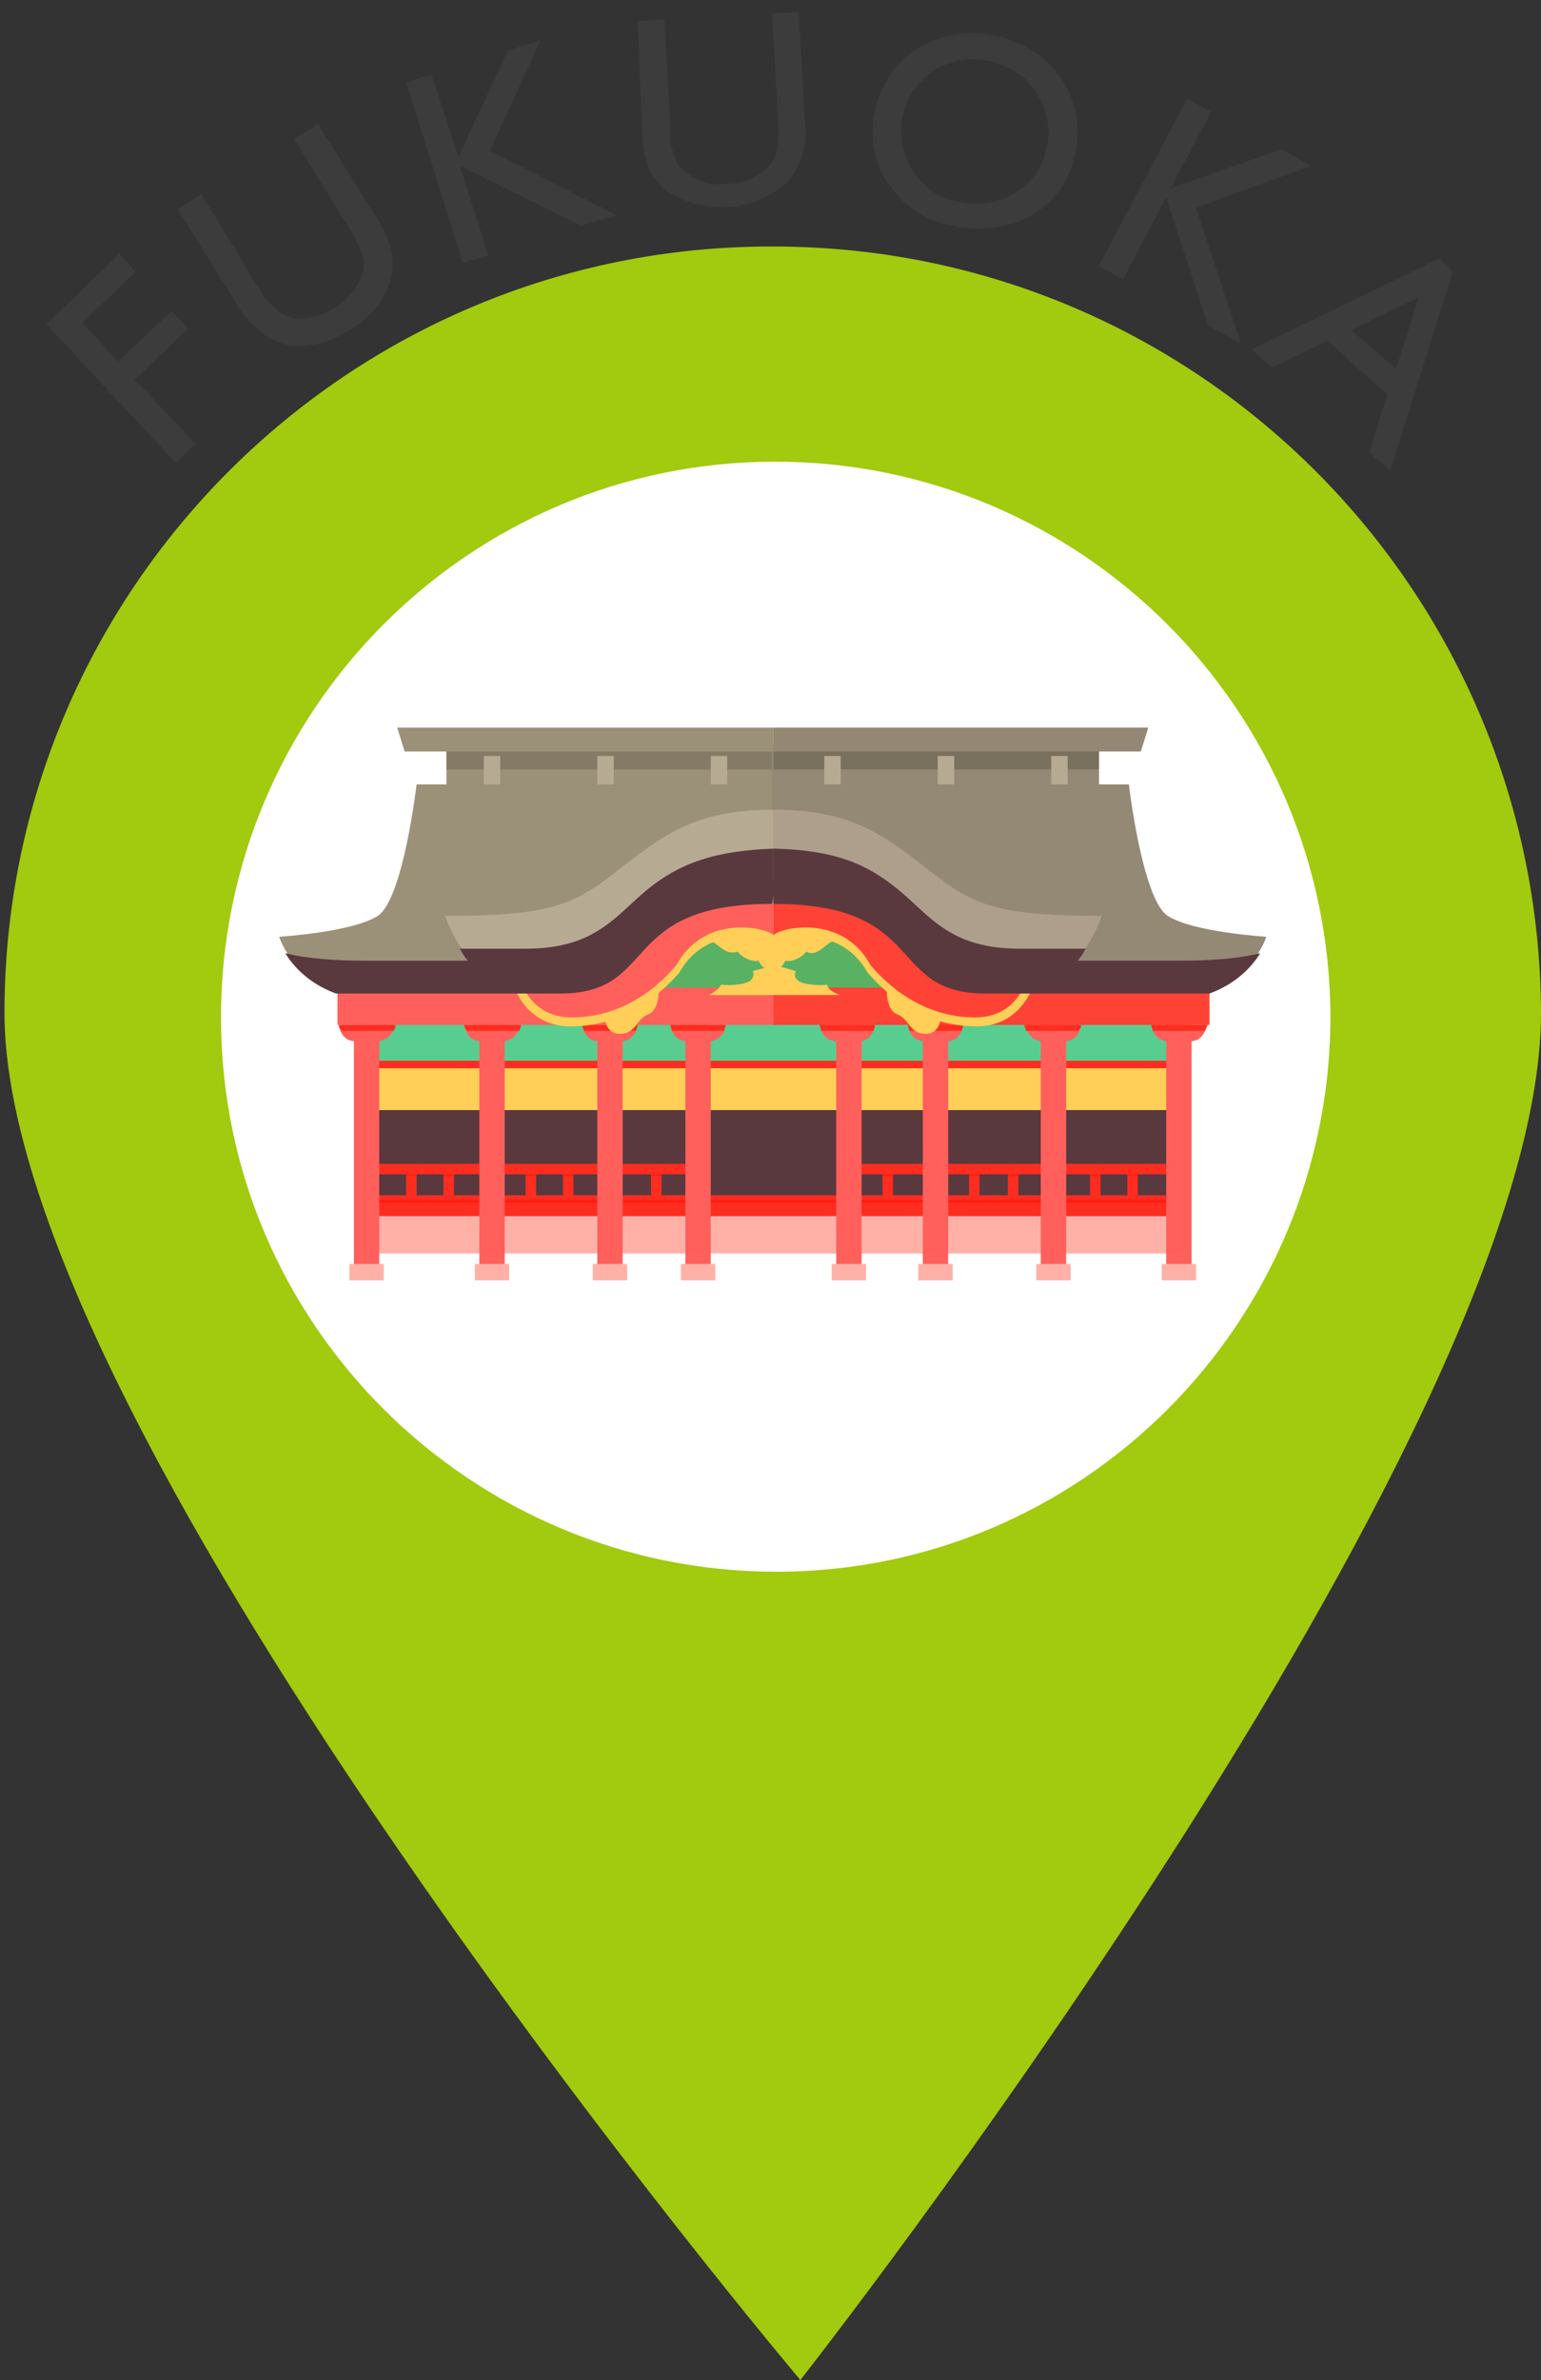 <?xml version="1.0" encoding="utf-8"?>
<!-- Generator: Adobe Illustrator 25.4.1, SVG Export Plug-In . SVG Version: 6.00 Build 0)  -->
<svg version="1.1" id="fukuoka.svg" xmlns="http://www.w3.org/2000/svg" xmlns:xlink="http://www.w3.org/1999/xlink" x="0px"
	 y="0px" viewBox="0 0 103.2 159.3" style="enable-background:new 0 0 103.2 159.3;" xml:space="preserve">
<rect x="0" y="0" width="103.2" height="159.3" fill="#333333" stroke="none"/>
<style type="text/css">
	.st0{fill-rule:evenodd;clip-rule:evenodd;fill:#A2CA0E;}
	.st1{fill-rule:evenodd;clip-rule:evenodd;fill:#3C3C3C;}
	.st2{fill-rule:evenodd;clip-rule:evenodd;fill:#FFFFFF;}
	.st3{fill:#FFB1A8;}
	.st4{fill:#59393E;}
	.st5{fill:#FFCF57;}
	.st6{fill:#FF2C20;}
	.st7{fill:#FF1D11;}
	.st8{fill:#59CD90;}
	.st9{fill:#59B263;}
	.st10{fill:#FF605C;}
	.st11{fill:#FF4236;}
	.st12{fill:#9B9179;}
	.st13{fill:#948975;}
	.st14{fill:#B7AA93;}
	.st15{fill:#AD9F8B;}
	.st16{fill:#847A66;}
	.st17{fill:#7A705E;}
	.st18{fill:#948874;}
</style>
<path id="シェイプ_5" class="st0" d="M103.2,67.8c0,28.4-49.6,91.5-49.6,91.5S0.3,96.2,0.3,67.8c0-28.4,23.1-51.4,51.5-51.3
	C80.2,16.5,103.1,39.5,103.2,67.8"/>
<path id="FUKUOKA" class="st1" d="M11.8,31l1.3-1.3l-4.1-4.3l3.6-3.4l-1.1-1.2l-3.6,3.4l-2.4-2.6l3.6-3.4l-1.1-1.2l-4.9,4.7L11.8,31
	z M23.4,15.3c0.4,0.6,0.7,1.2,0.9,1.9c0.1,0.4,0.1,0.9-0.1,1.3c-0.3,0.9-1,1.6-1.8,2.1c-0.6,0.4-1.2,0.6-1.9,0.7
	c-0.6,0.1-1.1,0-1.6-0.3c-0.7-0.5-1.3-1.2-1.7-1.9L13.5,13l-1.6,1l3.8,6.1c0.4,0.7,0.8,1.3,1.4,1.8c0.3,0.3,0.7,0.6,1.1,0.8
	c0.4,0.2,0.7,0.3,1.1,0.4c1.4,0.2,2.9-0.2,4.1-1c1.3-0.7,2.2-1.8,2.7-3.2c0.1-0.4,0.2-0.8,0.2-1.2c0-0.5-0.1-0.9-0.2-1.3
	c-0.2-0.7-0.6-1.4-1-2l-3.8-6.1l-1.6,1L23.4,15.3z M30.7,10.5L28.9,5l-1.7,0.5L31,17.6l1.7-0.5l-1.9-6l8.1,4l2.4-0.7l-8.5-4.3
	l3.4-7.4L34,3.4L30.7,10.5z M52.1,8.1c0.1,0.7,0,1.4-0.1,2.1c-0.1,0.4-0.4,0.8-0.7,1.1c-0.7,0.6-1.6,1-2.6,1c-0.7,0.1-1.4,0-2-0.3
	c-0.5-0.2-1-0.6-1.3-1c-0.4-0.8-0.6-1.6-0.5-2.5l-0.4-7.2l-1.8,0.1L43,8.6c0,0.8,0.1,1.5,0.3,2.2c0.1,0.4,0.3,0.8,0.6,1.2
	c0.2,0.3,0.5,0.6,0.8,0.8c2.5,1.6,5.7,1.4,7.9-0.5c0.3-0.3,0.5-0.6,0.7-0.9c0.2-0.4,0.4-0.8,0.5-1.3C54,9.5,54,8.8,53.9,8l-0.4-7.2
	l-1.8,0.1L52.1,8.1z M61.5,3.2c-1.5,0.9-2.5,2.4-2.9,4.2c-0.4,1.7-0.1,3.5,0.9,4.9c1,1.5,2.5,2.5,4.3,2.8c1.8,0.4,3.7,0.2,5.3-0.7
	c1.5-0.9,2.6-2.4,2.9-4.1c0.4-1.7,0.1-3.5-0.9-5c-1-1.5-2.6-2.5-4.4-2.9C64.9,2,63,2.3,61.5,3.2L61.5,3.2z M69.4,6.2
	c0.7,1.1,1,2.4,0.7,3.6c-0.2,1.3-1,2.4-2.1,3.1c-1.1,0.7-2.5,0.9-3.8,0.6c-1.3-0.2-2.4-1-3.1-2.1c-1.4-2.3-0.8-5.3,1.5-6.7
	C63.7,4,65,3.8,66.3,4.1C67.6,4.4,68.7,5.1,69.4,6.2L69.4,6.2z M78.4,12.6l2.7-5.1l-1.6-0.9l-5.9,11.2l1.6,0.9l2.9-5.5l2.8,8.6
	l2.2,1.2l-3-9.1l7.7-2.8l-2-1.1L78.4,12.6z M83.8,23.4l1.4,1.2l3.7-1.8l4,3.6l-1.2,3.9l1.4,1.2l4.2-13.3l-0.9-0.9L83.8,23.4z
	 M90.5,22.1l4.5-2.2l-1.5,4.8L90.5,22.1z"/>
<path id="シェイプ_5_のコピー" class="st2" d="M89.1,68c0,20.5-16.6,37.2-37.1,37.2c-20.5,0-37.2-16.6-37.2-37.1
	c0-20.5,16.6-37.2,37.1-37.2c0,0,0,0,0,0C72.4,30.9,89,47.5,89.1,68"/>
<g>
	<rect x="24.5" y="80.7" class="st3" width="54.3" height="3.2"/>
	<rect x="24.5" y="72.9" class="st4" width="54.3" height="7.6"/>
	<rect x="24.2" y="71.4" class="st5" width="54.8" height="2.9"/>
	<rect x="24.2" y="70.2" class="st6" width="54.8" height="1.3"/>
	<rect x="24.2" y="80.3" class="st6" width="54.8" height="1.1"/>
	<rect x="24.2" y="80.3" class="st7" width="54.8" height="0.2"/>
	<rect x="24.2" y="80" class="st6" width="54.8" height="0.3"/>
	<g>
		<g>
			<rect x="27.2" y="78.3" class="st6" width="0.7" height="1.9"/>
			<rect x="27.2" y="78.3" class="st7" width="0.7" height="0.4"/>
		</g>
		<g>
			<rect x="29.7" y="78.3" class="st6" width="0.7" height="1.9"/>
			<rect x="29.7" y="78.3" class="st7" width="0.7" height="0.4"/>
		</g>
		<g>
			<rect x="35.2" y="78.3" class="st6" width="0.7" height="1.9"/>
			<rect x="35.2" y="78.3" class="st7" width="0.7" height="0.4"/>
		</g>
		<g>
			<rect x="37.7" y="78.3" class="st6" width="0.7" height="1.9"/>
			<rect x="37.7" y="78.3" class="st7" width="0.7" height="0.4"/>
		</g>
		<g>
			<rect x="43.6" y="78.3" class="st6" width="0.7" height="1.9"/>
			<rect x="43.6" y="78.3" class="st7" width="0.7" height="0.4"/>
		</g>
		<rect x="24.2" y="77.9" class="st6" width="22.4" height="0.7"/>
	</g>
	<g>
		<g>
			<rect x="75.5" y="78.3" class="st6" width="0.7" height="1.9"/>
			<rect x="75.5" y="78.3" class="st7" width="0.7" height="0.4"/>
		</g>
		<g>
			<rect x="73" y="78.3" class="st6" width="0.7" height="1.9"/>
			<rect x="73" y="78.3" class="st7" width="0.7" height="0.4"/>
		</g>
		<g>
			<rect x="67.5" y="78.3" class="st6" width="0.7" height="1.9"/>
			<rect x="67.5" y="78.3" class="st7" width="0.7" height="0.4"/>
		</g>
		<g>
			<rect x="64.9" y="78.3" class="st6" width="0.7" height="1.9"/>
			<rect x="64.9" y="78.3" class="st7" width="0.7" height="0.4"/>
		</g>
		<g>
			<rect x="59.1" y="78.3" class="st6" width="0.7" height="1.9"/>
			<rect x="59.1" y="78.3" class="st7" width="0.7" height="0.4"/>
		</g>
		<rect x="56.8" y="77.9" class="st6" width="22.4" height="0.7"/>
	</g>
	<rect x="24.2" y="63.7" class="st8" width="54.8" height="7.3"/>
	<rect x="42.6" y="60.4" class="st9" width="17.8" height="7.3"/>
	<g>
		<rect x="23.7" y="68.4" class="st10" width="1.7" height="16.5"/>
		<rect x="23.4" y="84.6" class="st3" width="2.3" height="1.1"/>
		<path class="st10" d="M26.4,68.6c0,0.1-0.1,0.3-0.1,0.4c-0.2,0.5-0.7,0.7-1,0.7h-1.5c-0.4,0-0.8-0.2-1-0.7c0-0.1-0.1-0.2-0.1-0.4
			H26.4z"/>
		<rect x="32.1" y="68.4" class="st10" width="1.7" height="16.5"/>
		<rect x="31.8" y="84.6" class="st3" width="2.3" height="1.1"/>
		<path class="st10" d="M34.8,68.6c0,0.1-0.1,0.3-0.1,0.4c-0.2,0.5-0.7,0.7-1,0.7h-1.5c-0.4,0-0.8-0.2-1-0.7c0-0.1-0.1-0.2-0.1-0.4
			H34.8z"/>
		<rect x="40" y="68.4" class="st10" width="1.7" height="16.5"/>
		<rect x="39.7" y="84.6" class="st3" width="2.3" height="1.1"/>
		<path class="st10" d="M42.7,68.6c0,0.1-0.1,0.3-0.1,0.4c-0.2,0.5-0.7,0.7-1,0.7h-1.5c-0.4,0-0.8-0.2-1-0.7c0-0.1-0.1-0.2-0.1-0.4
			H42.7z"/>
		<path class="st6" d="M22.7,68.6h3.8c0,0.1-0.1,0.3-0.1,0.4h-3.5C22.7,68.8,22.7,68.7,22.7,68.6z"/>
		<path class="st6" d="M31.1,68.6h3.8c0,0.1-0.1,0.3-0.1,0.4h-3.5C31.1,68.8,31.1,68.7,31.1,68.6z"/>
		<path class="st6" d="M42.7,68.6c0,0.1-0.1,0.3-0.1,0.4h-3.5c0-0.1-0.1-0.2-0.1-0.4H42.7z"/>
		<rect x="45.9" y="68.4" class="st10" width="1.7" height="16.5"/>
		<rect x="45.6" y="84.6" class="st3" width="2.3" height="1.1"/>
		<path class="st10" d="M48.6,68.6c0,0.1-0.1,0.3-0.1,0.4c-0.2,0.5-0.7,0.7-1,0.7H46c-0.4,0-0.8-0.2-1-0.7c0-0.1-0.1-0.2-0.1-0.4
			H48.6z"/>
		<path class="st6" d="M48.6,68.6c0,0.1-0.1,0.3-0.1,0.4h-3.5c0-0.1-0.1-0.2-0.1-0.4H48.6z"/>
	</g>
	<rect x="22.6" y="66.1" class="st10" width="30" height="2.5"/>
	<path class="st5" d="M51.8,58.5c-0.2-0.1-0.8-0.2-1.6-0.2c-1.1,0-3,0.2-5.1,1.4c-3.8,2-10.5,5.4-10.6,5.4l-0.2,0.1l0,0.3
		c0,0,0.1,0.8,0.7,1.6c0.5,0.7,1.5,1.6,3.2,1.6c3.5,0,5.9-2,7.3-3.6l0,0l0,0c1.1-2,3-2.4,4.1-2.4c1.1,0,1.8,0.3,1.9,0.4l0.3,0.3
		L51.8,58.5L51.8,58.5z"/>
	<path class="st10" d="M51.8,62.6c-0.4-0.5-4.6-1.5-6.5,2c-1.6,1.9-4,3.5-7,3.5c-3.1,0-3.6-3-3.6-3s6.8-3.4,10.6-5.4
		c3.8-2,6.5-1.1,6.5-1.1V62.6z"/>
	<path class="st5" d="M44.1,66.2c0,0,0.1,1.4-0.7,1.7c-0.8,0.3-0.8,1.3-1.9,1.3c-0.9,0-1-1-1-1L44.1,66.2z"/>
	<g>
		<rect x="78.1" y="68.4" class="st10" width="1.7" height="16.5"/>
		<rect x="77.8" y="84.6" class="st3" width="2.3" height="1.1"/>
		<path class="st10" d="M77.1,68.6c0,0.1,0.1,0.3,0.1,0.4c0.2,0.5,0.7,0.7,1,0.7h1.5c0.4,0,0.8-0.2,1-0.7c0-0.1,0.1-0.2,0.1-0.4
			H77.1z"/>
		<rect x="69.7" y="68.4" class="st10" width="1.7" height="16.5"/>
		<rect x="69.4" y="84.6" class="st3" width="2.3" height="1.1"/>
		<path class="st10" d="M68.7,68.6c0,0.1,0.1,0.3,0.1,0.4c0.2,0.5,0.7,0.7,1,0.7h1.5c0.4,0,0.8-0.2,1-0.7c0-0.1,0.1-0.2,0.1-0.4
			H68.7z"/>
		<rect x="61.8" y="68.4" class="st10" width="1.7" height="16.5"/>
		<rect x="61.5" y="84.6" class="st3" width="2.3" height="1.1"/>
		<path class="st10" d="M60.8,68.6c0,0.1,0.1,0.3,0.1,0.4c0.2,0.5,0.7,0.7,1,0.7h1.5c0.4,0,0.8-0.2,1-0.7c0-0.1,0.1-0.2,0.1-0.4
			H60.8z"/>
		<path class="st6" d="M80.9,68.6h-3.8c0,0.1,0.1,0.3,0.1,0.4h3.5C80.8,68.8,80.8,68.7,80.9,68.6z"/>
		<path class="st6" d="M72.4,68.6h-3.8c0,0.1,0.1,0.3,0.1,0.4h3.5C72.4,68.8,72.4,68.7,72.4,68.6z"/>
		<path class="st6" d="M60.8,68.6c0,0.1,0.1,0.3,0.1,0.4h3.5c0-0.1,0.1-0.2,0.1-0.4H60.8z"/>
		<rect x="56" y="68.4" class="st10" width="1.7" height="16.5"/>
		<rect x="55.7" y="84.6" class="st3" width="2.3" height="1.1"/>
		<path class="st10" d="M54.9,68.6c0,0.1,0.1,0.3,0.1,0.4c0.2,0.5,0.7,0.7,1,0.7h1.5c0.4,0,0.8-0.2,1-0.7c0-0.1,0.1-0.2,0.1-0.4
			H54.9z"/>
		<path class="st6" d="M54.9,68.6c0,0.1,0.1,0.3,0.1,0.4h3.5c0-0.1,0.1-0.2,0.1-0.4H54.9z"/>
	</g>
	<rect x="51.8" y="66.1" class="st11" width="29.2" height="2.5"/>
	<path class="st5" d="M51.8,58.5c0.2-0.1,0.8-0.2,1.6-0.2c1.1,0,3,0.2,5.1,1.4c3.8,2,10.5,5.4,10.6,5.4l0.2,0.1l0,0.3
		c0,0-0.1,0.8-0.7,1.6c-0.5,0.7-1.5,1.6-3.2,1.6c-3.5,0-5.9-2-7.3-3.6l0,0l0,0c-1.1-2-3-2.4-4.1-2.4c-1.1,0-1.8,0.3-1.9,0.4
		l-0.3,0.3L51.8,58.5L51.8,58.5z"/>
	<path class="st11" d="M51.8,62.6c0.4-0.5,4.6-1.5,6.5,2c1.6,1.9,4,3.5,7,3.5c3.1,0,3.6-3,3.6-3s-6.8-3.4-10.6-5.4
		c-3.8-2-6.5-1.1-6.5-1.1V62.6z"/>
	<path class="st5" d="M59.4,66.2c0,0-0.1,1.4,0.7,1.7c0.8,0.3,0.8,1.3,1.9,1.3c0.9,0,1-1,1-1L59.4,66.2z"/>
	<path class="st5" d="M56.2,62.8c-1.9-1.1-4.2-0.1-4.5,0c-0.3-0.1-2.6-1.1-4.5,0c-0.6,0.5-0.6,0.5-0.6,0.5c0.7-0.4,0.9-0.5,1.5,0
		c0.6,0.5,0.9,0.5,1.3,0.4c0.4,0.5,1.1,0.7,1.4,0.6c0.3,0.6,0.6,0.6,0.9,0.6v0c0,0,0,0,0,0s0,0,0,0v0c0.3,0,0.6,0,0.9-0.6
		c0.3,0.1,1-0.1,1.4-0.6c0.4,0.2,0.7,0.1,1.3-0.4c0.6-0.5,0.8-0.4,1.5,0C56.8,63.3,56.8,63.3,56.2,62.8z"/>
	<path class="st5" d="M55.4,65.9c-0.5,0.1-1.7,0-2-0.3c-0.3-0.3-0.1-0.6-0.1-0.6l-1.4-0.4l-1.5,0.4c0,0,0.2,0.2-0.1,0.6
		c-0.3,0.3-1.5,0.4-2,0.3c-0.1,0.3-0.8,0.7-0.8,0.7h4.4h4.4C56.2,66.6,55.4,66.3,55.4,65.9z"/>
	<path class="st12" d="M29.9,49.8v2.7h-2c0,0-0.9,7.7-2.6,8.8c-1.7,1.1-6.6,1.4-6.6,1.4s0.7,2.5,3.9,3.7c4.8,0,10.7,0,15,0
		c4.3,0,3.8-6,14.2-6l1.3-10.6C53.1,49.8,29.9,49.8,29.9,49.8z"/>
	<path class="st13" d="M73.6,49.8v2.7h2c0,0,0.9,7.7,2.6,8.8c1.7,1.1,6.6,1.4,6.6,1.4s-0.7,2.5-3.9,3.7c-4.8,0-10.7,0-15,0
		c-4.3,0-3.8-6-14.2-6V49.8C51.8,49.8,73.6,49.8,73.6,49.8z"/>
	<path class="st4" d="M42.6,61.2c-4.4,3.1-8.7,3.1-9.5,3.1c-0.8,0-6.2,0-8.7,0c-1.7,0-3.7-0.1-5.3-0.5c0.5,0.8,1.5,2,3.4,2.7
		c4.8,0,10.7,0,15,0c6.7,0,3.8-6,14.2-6l0.5-2.7C49.7,57.9,46.3,58.7,42.6,61.2z"/>
	<path class="st14" d="M51.8,54.2c-5.5,0-7.5,1.8-11,4.5c-2.6,2-4.5,2.6-11,2.6c0.5,1.3,1.3,3,3.1,3.9c1.8,0.9,7.3-0.8,9.6-3.1
		c2.3-2.3,5.5-3.2,9.3-3.2L51.8,54.2L51.8,54.2z"/>
	<path class="st4" d="M51.8,59.1l0.2-2.3c-4.1,0.1-6.5,1-8.6,2.7c-2.2,1.8-3.5,4-8.2,4c-1.8,0-3.4,0-4.4,0c0.4,0.8,1,1.4,2.1,2
		c1.8,0.9,7.3-0.8,9.6-3.1C44.8,60,48,59.1,51.8,59.1z"/>
	<path class="st4" d="M60.9,61.2c4.4,3.1,8.7,3.1,9.5,3.1c0.8,0,6.2,0,8.7,0c1.7,0,3.7-0.1,5.3-0.5c-0.5,0.8-1.5,2-3.4,2.7
		c-4.8,0-10.7,0-15,0c-6.7,0-3.8-6-14.2-6v-2.7C54.3,57.9,57.2,58.7,60.9,61.2z"/>
	<path class="st15" d="M51.8,54.2c5.5,0,7.5,1.8,11,4.5c2.6,2,4.5,2.6,11,2.6c-0.5,1.3-1.3,3-3.1,3.9c-1.8,0.9-7.3-0.8-9.6-3.1
		c-2.3-2.3-5.5-3.2-9.3-3.2L51.8,54.2L51.8,54.2z"/>
	<path class="st4" d="M51.8,59.1v-2.3c4.1,0.1,6.2,1,8.3,2.7c2.2,1.8,3.5,4,8.2,4c1.8,0,3.4,0,4.4,0c-0.4,0.8-1,1.4-2.1,2
		c-1.8,0.9-7.3-0.8-9.6-3.1C58.7,60,55.5,59.1,51.8,59.1z"/>
	<rect x="29.9" y="49.9" class="st16" width="21.8" height="1.6"/>
	<polygon class="st12" points="51.8,50.3 27.1,50.3 26.6,48.7 51.8,48.7 	"/>
	<rect x="51.8" y="49.9" class="st17" width="21.8" height="1.6"/>
	<polygon class="st18" points="51.8,50.3 76.4,50.3 76.9,48.7 51.8,48.7 	"/>
	<rect x="32.4" y="50.6" class="st14" width="1.1" height="1.9"/>
	<rect x="40" y="50.6" class="st14" width="1.1" height="1.9"/>
	<rect x="47.6" y="50.6" class="st14" width="1.1" height="1.9"/>
	<rect x="55.2" y="50.6" class="st14" width="1.1" height="1.9"/>
	<rect x="62.8" y="50.6" class="st14" width="1.1" height="1.9"/>
	<rect x="70.4" y="50.6" class="st14" width="1.1" height="1.9"/>
</g>
</svg>

